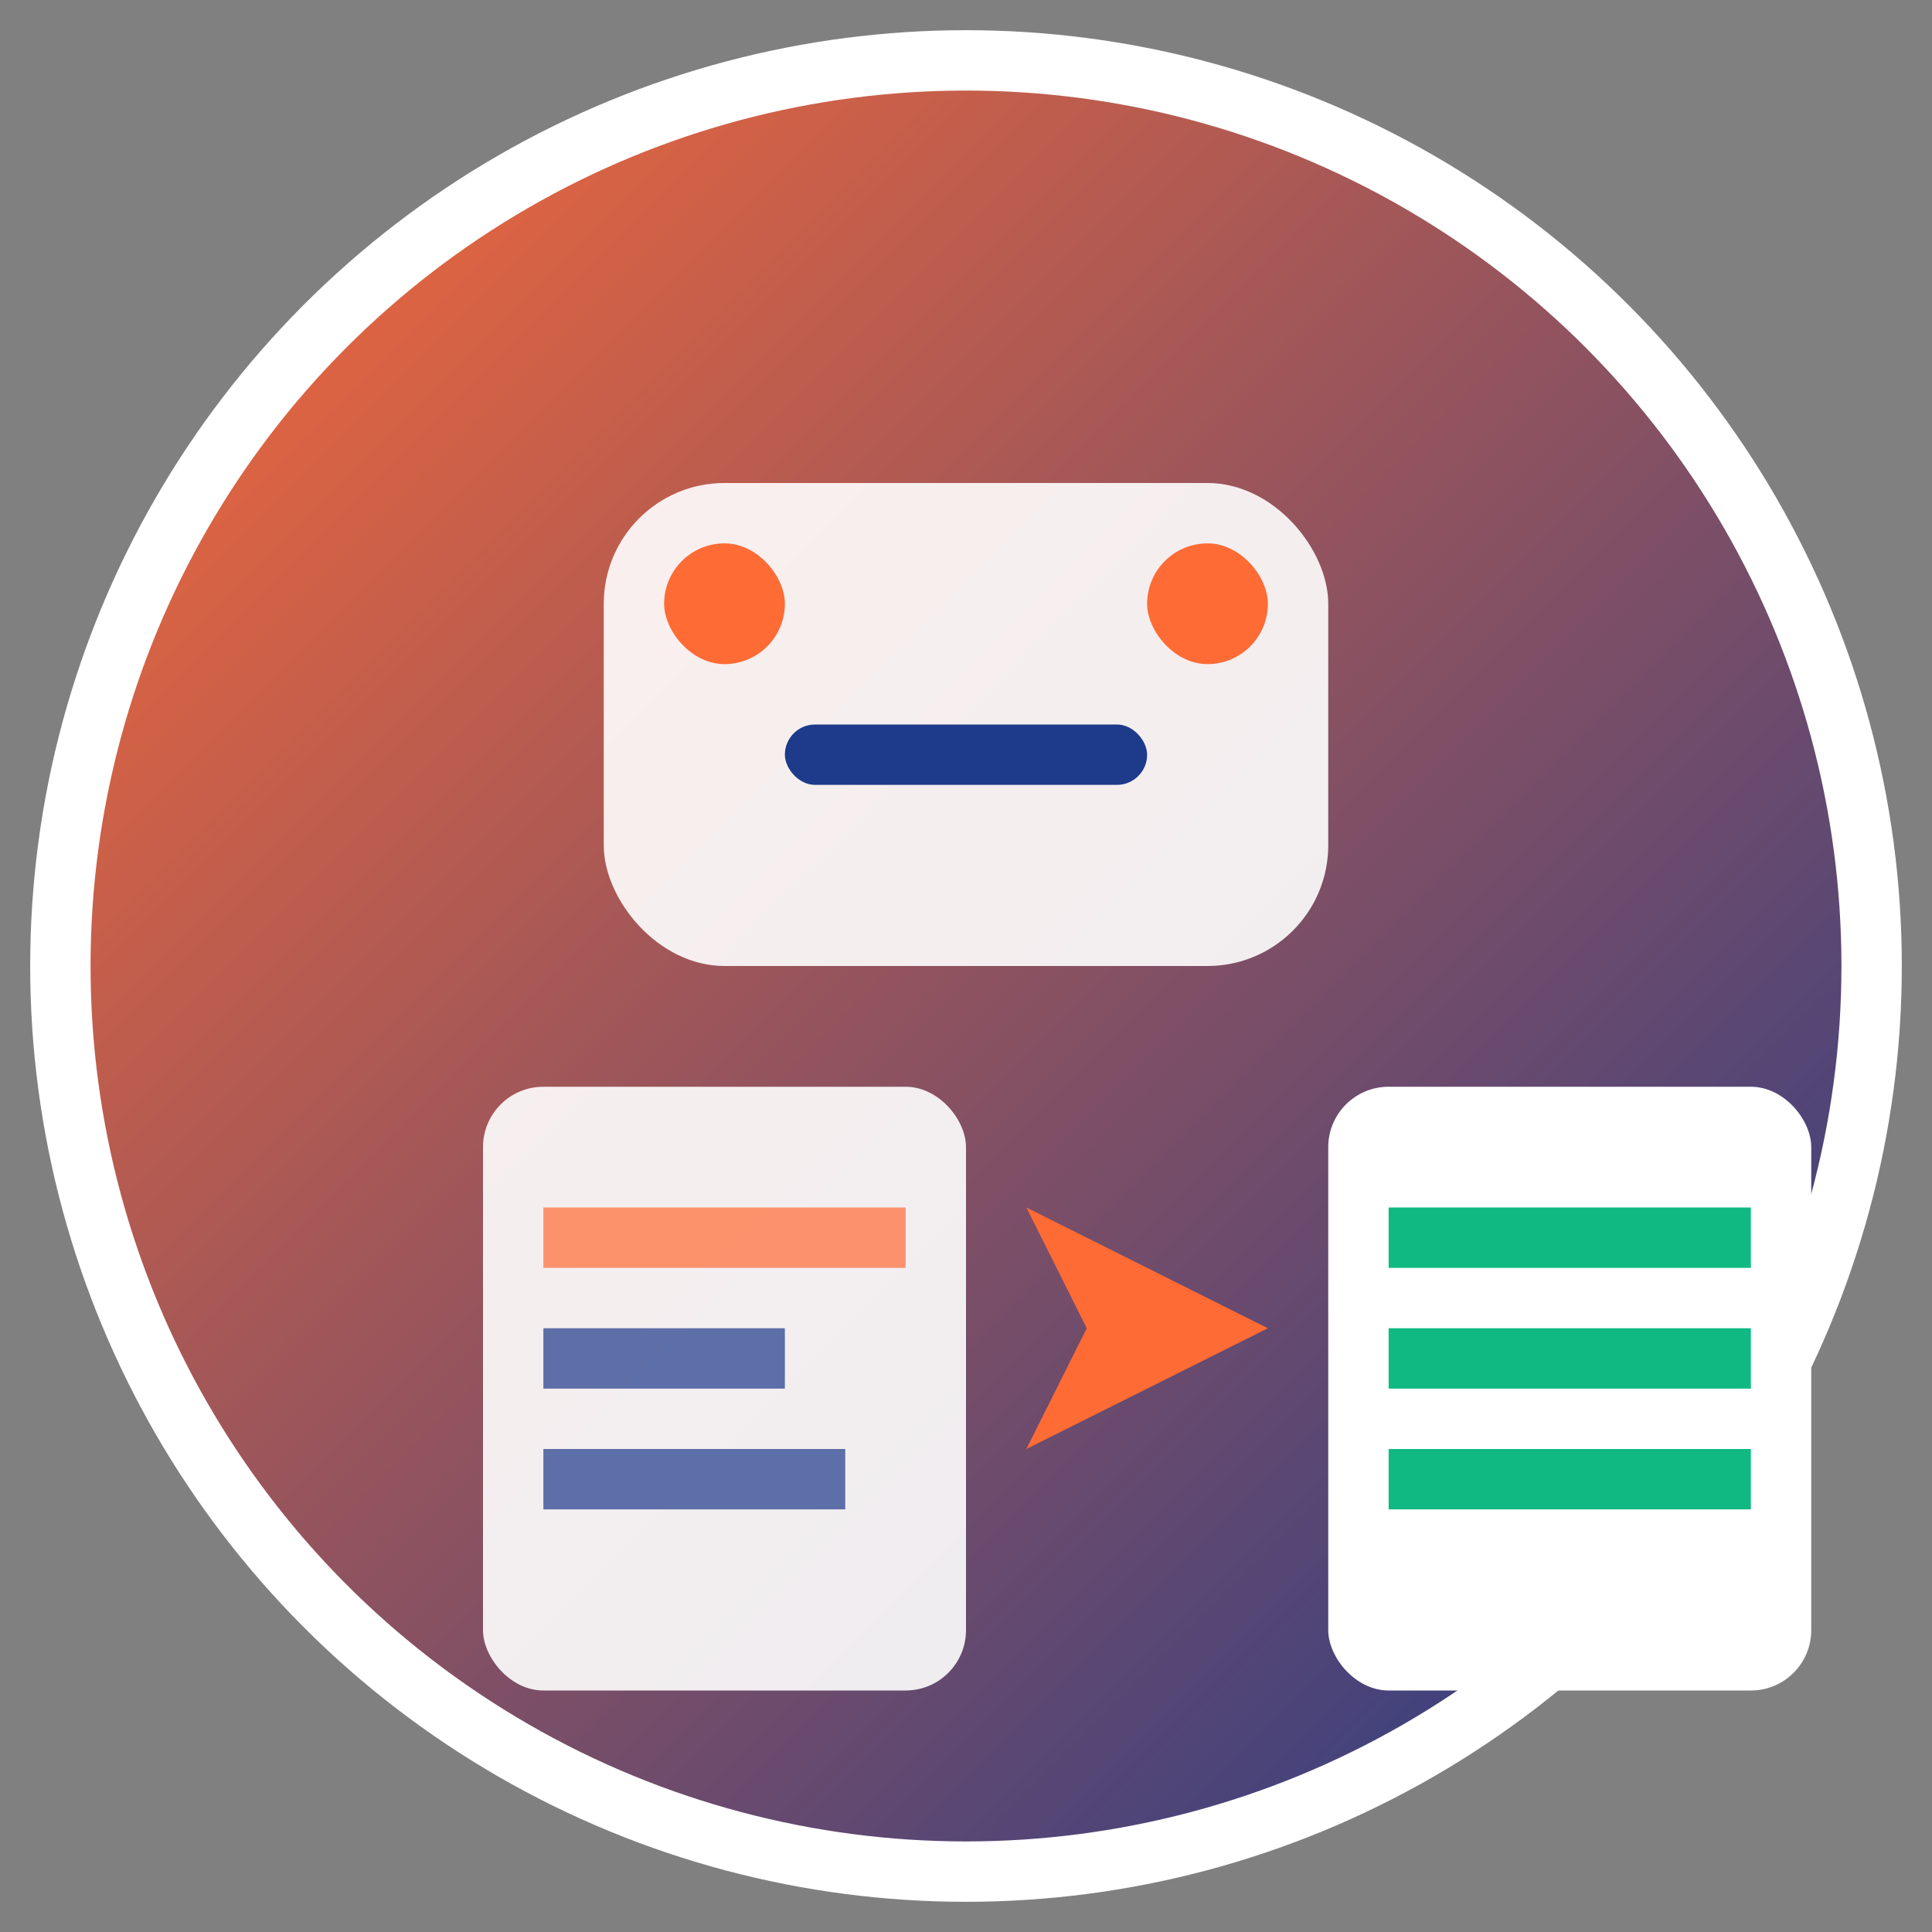 <svg xmlns="http://www.w3.org/2000/svg" viewBox="0 0 32 32" width="32" height="32">
  <rect x="0" y="0" width="32" height="32" fill="#808080" stroke="none"/>
  <defs>
    <linearGradient id="gradient" x1="0%" y1="0%" x2="100%" y2="100%">
      <stop offset="0%" style="stop-color:#FF6B35;stop-opacity:1" />
      <stop offset="100%" style="stop-color:#1E3A8A;stop-opacity:1" />
    </linearGradient>
  </defs>
  
  <!-- Background circle -->
  <circle cx="16" cy="16" r="15" fill="url(#gradient)" stroke="#ffffff" stroke-width="1"/>
  
  <!-- Robot/AI icon -->
  <rect x="10" y="8" width="12" height="8" rx="2" fill="#ffffff" opacity="0.9"/>
  <rect x="11" y="9" width="2" height="2" rx="1" fill="#FF6B35"/>
  <rect x="19" y="9" width="2" height="2" rx="1" fill="#FF6B35"/>
  <rect x="13" y="12" width="6" height="1" rx="0.5" fill="#1E3A8A"/>
  
  <!-- CV/Document icon -->
  <rect x="8" y="18" width="8" height="10" rx="1" fill="#ffffff" opacity="0.9"/>
  <rect x="9" y="20" width="6" height="1" fill="#FF6B35" opacity="0.7"/>
  <rect x="9" y="22" width="4" height="1" fill="#1E3A8A" opacity="0.7"/>
  <rect x="9" y="24" width="5" height="1" fill="#1E3A8A" opacity="0.7"/>
  
  <!-- Arrow/optimization -->
  <path d="M17 20 L21 22 L17 24 L18 22 Z" fill="#FF6B35"/>
  
  <!-- Optimized CV -->
  <rect x="22" y="18" width="8" height="10" rx="1" fill="#ffffff"/>
  <rect x="23" y="20" width="6" height="1" fill="#10B981"/>
  <rect x="23" y="22" width="6" height="1" fill="#10B981"/>
  <rect x="23" y="24" width="6" height="1" fill="#10B981"/>
</svg>
